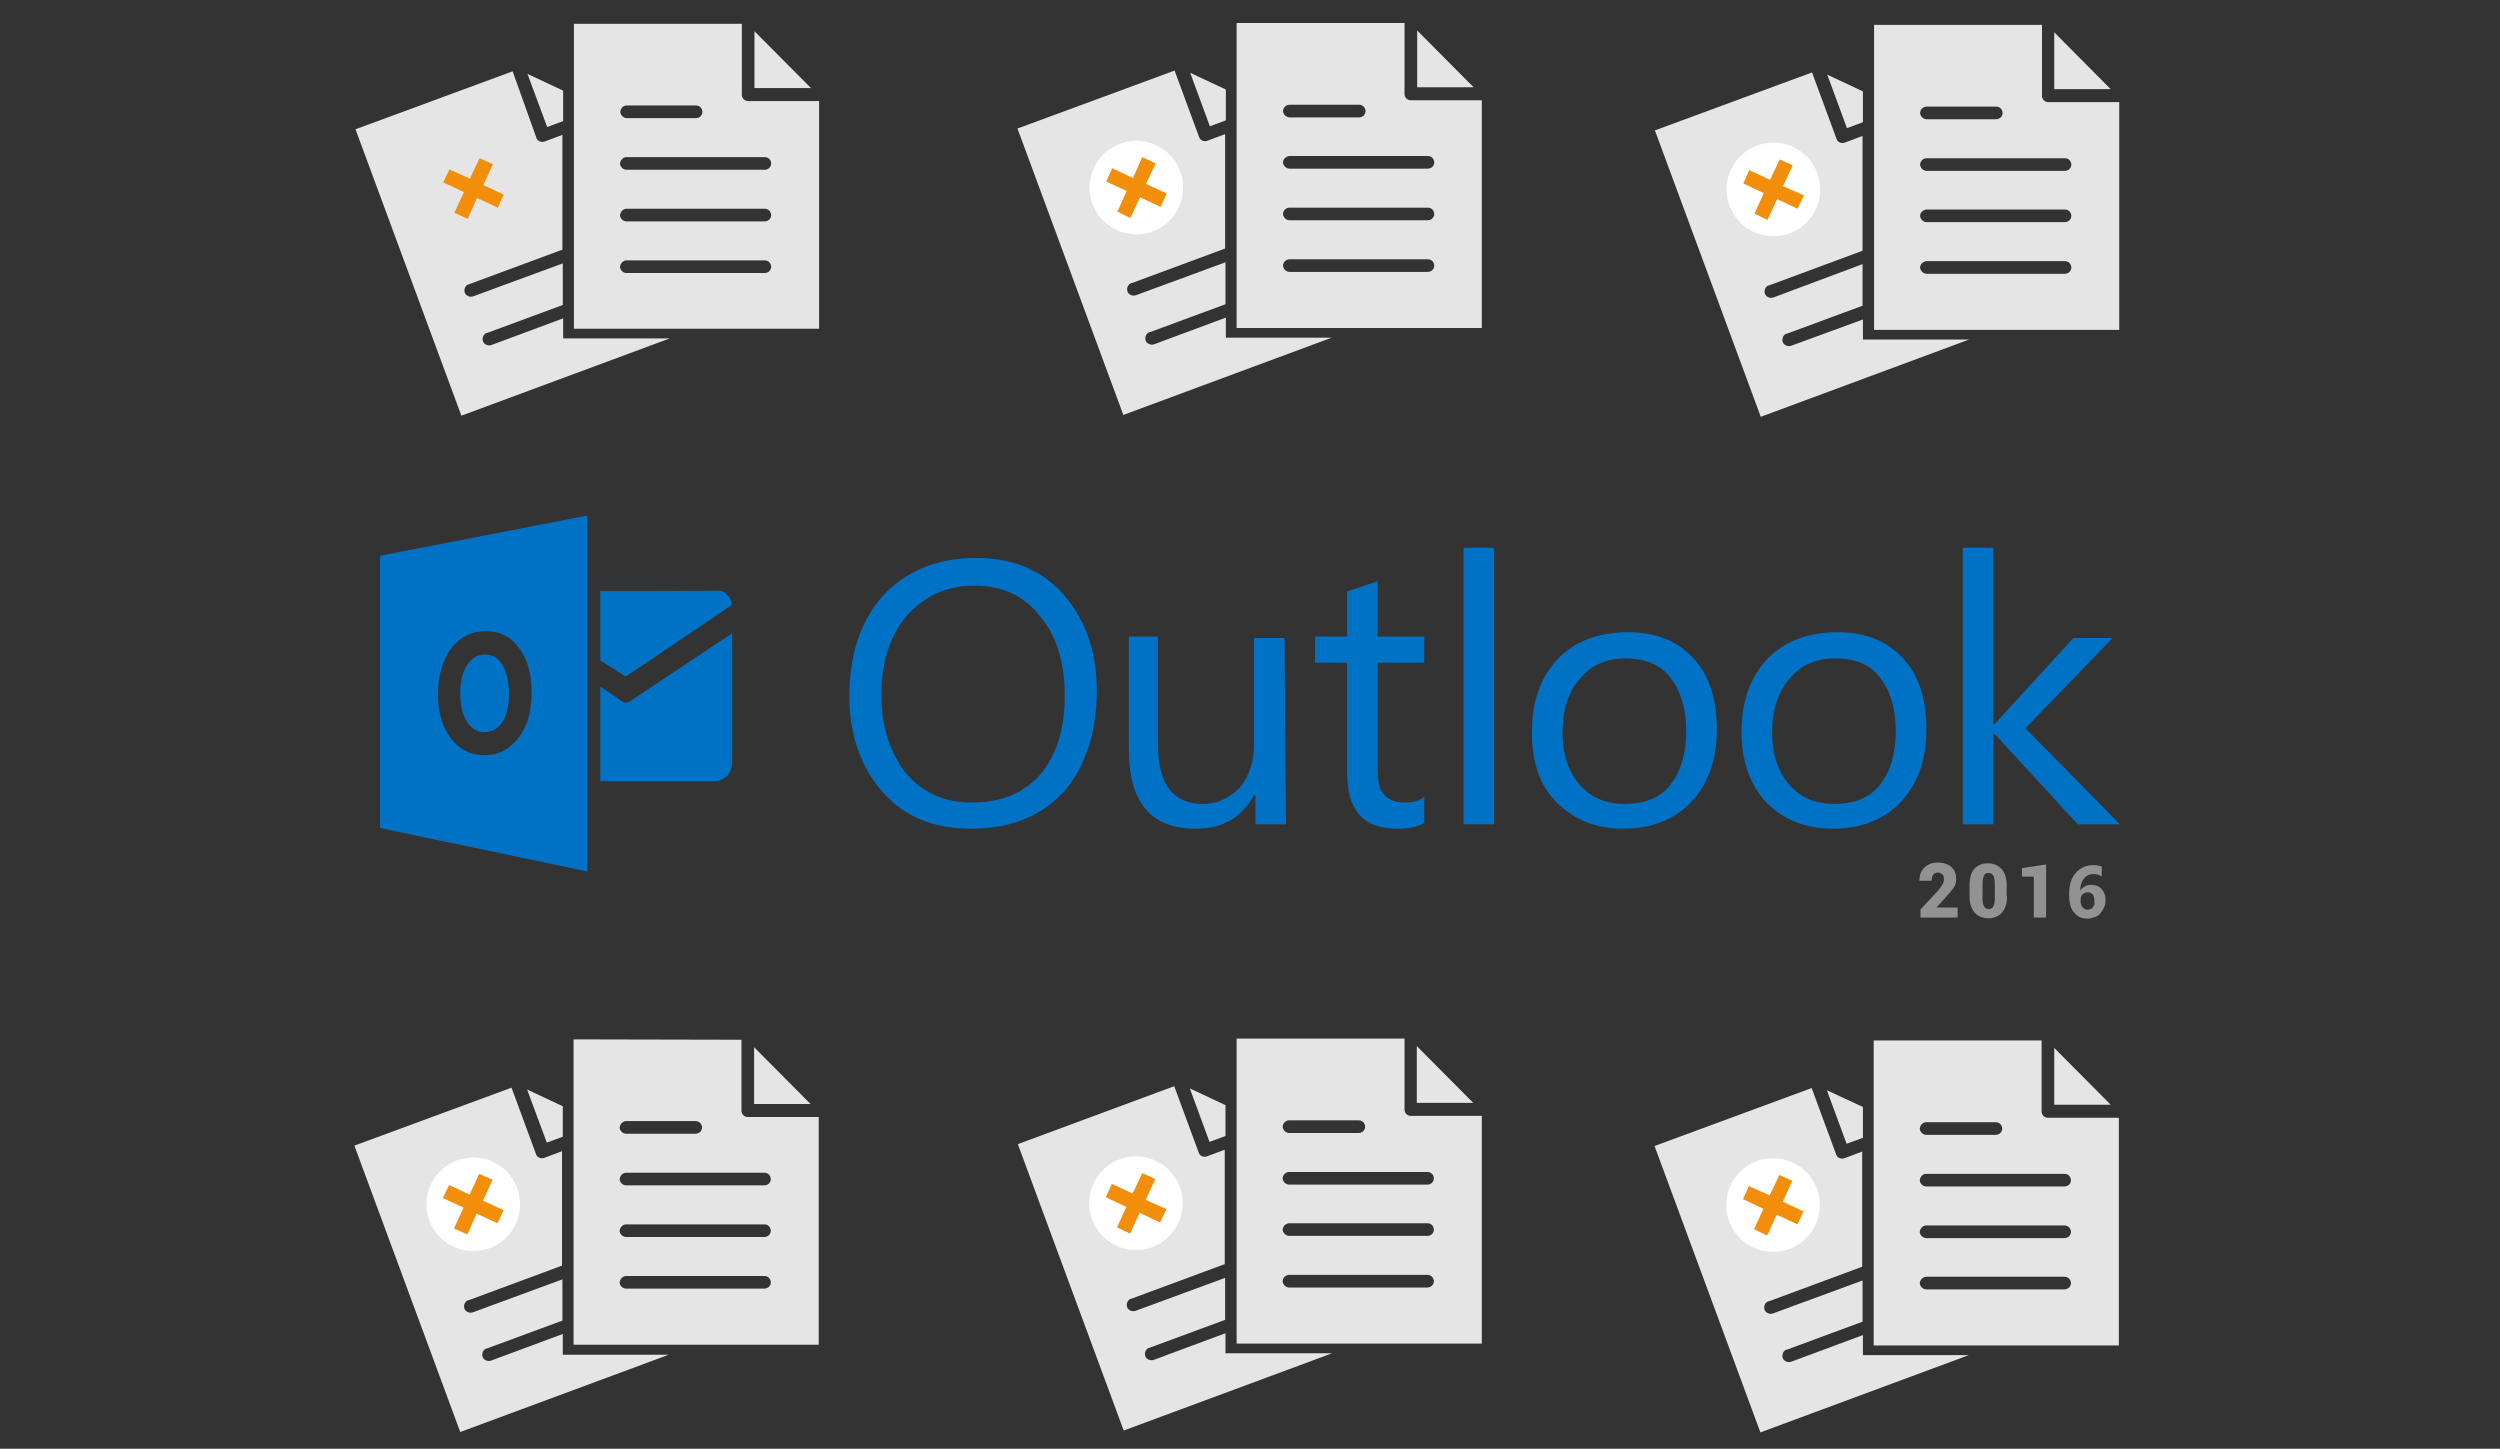 <?xml version="1.0" encoding="utf-8"?>
<!-- Generator: Adobe Illustrator 25.4.7, SVG Export Plug-In . SVG Version: 6.00 Build 0)  -->
<svg version="1.1" id="Layer_1" xmlns="http://www.w3.org/2000/svg" xmlns:xlink="http://www.w3.org/1999/xlink" x="0px" y="0px"
	 viewBox="0 0 673 390" style="enable-background:new 0 0 673 390;" xml:space="preserve">
<rect x="0" y="0" width="673" height="390" fill="#333333" stroke="none"/>
<style type="text/css">
	.st0{fill:#0072C6;}
	.st1{fill:#939292;}
	.st2{display:none;fill:#939292;}
	.st3{fill:#E5E5E5;}
	.st4{display:none;fill:#FFFFFF;}
	.st5{fill:#F28E0A;}
	.st6{fill:#FFFFFF;}
</style>
<g>
	<g>
		<g>
			
				<g id="g7_00000173150275015098955830000010943953880139314580_" transform="matrix(3.918,0,0,3.918,-13.481,-41.384)">
				<path id="path9_00000084488424650025377850000006891205803805931699_" class="st0" d="M70.2,67.5c-2.6,0-4.6-0.8-6.1-2.5
					c-1.5-1.7-2.3-3.9-2.3-6.6c0-2.9,0.8-5.2,2.3-6.9c1.6-1.7,3.7-2.6,6.4-2.6c2.5,0,4.5,0.8,6,2.5s2.3,3.9,2.3,6.6
					c0,2.9-0.8,5.3-2.3,7C74.9,66.7,72.8,67.5,70.2,67.5z M70.4,50.8c-1.9,0-3.4,0.7-4.6,2C64.6,54.2,64,56,64,58.3
					c0,2.2,0.6,4,1.7,5.4c1.2,1.4,2.7,2,4.5,2c2,0,3.5-0.6,4.7-1.9c1.1-1.3,1.7-3.1,1.7-5.4c0-2.4-0.6-4.2-1.7-5.5
					C73.8,51.5,72.3,50.8,70.4,50.8z"/>
				<path id="path11_00000083797590938692541100000001660960236637961887_" class="st0" d="M91.8,67.2h-2.1v-2h-0.1
					c-0.9,1.6-2.2,2.3-4,2.3c-3.1,0-4.6-1.8-4.6-5.5v-7.7h2v7.4c0,2.7,1,4.1,3.1,4.1c1,0,1.8-0.4,2.5-1.1c0.6-0.7,1-1.7,1-2.9v-7.4
					h2.1L91.8,67.2L91.8,67.2z"/>
				<path id="path13_00000029010671143054739070000003320758953146971814_" class="st0" d="M101.3,67.1c-0.5,0.3-1.1,0.4-1.9,0.4
					c-2.3,0-3.4-1.3-3.4-3.8v-7.6h-2.2v-1.8H96v-3.1l2.1-0.7v3.8h3.2v1.8h-3.2v7.2c0,0.9,0.1,1.5,0.4,1.8c0.3,0.4,0.8,0.6,1.5,0.6
					c0.5,0,1-0.1,1.3-0.4V67.1L101.3,67.1z"/>
			</g>
			<g id="g23_00000133497214591611285380000011936785014336690048_">
				<path id="path25_00000058554412027836181440000017281438879193579396_" class="st0" d="M130.6,176.2c-2,0-3.7,1-4.9,2.9
					c-1.2,1.9-1.8,4.4-1.8,7.6c0,3.2,0.6,5.7,1.8,7.6c1.2,1.9,2.8,2.8,4.7,2.8c2,0,3.6-0.9,4.8-2.7s1.8-4.3,1.8-7.5
					c0-3.3-0.6-5.9-1.7-7.8C134.2,177.1,132.6,176.2,130.6,176.2z"/>
				<path id="path27_00000080199838881071463360000003562847379455755691_" class="st0" d="M102.3,149.6v73.3l55.8,11.7v-95.8
					L102.3,149.6z M139.6,198.6c-2.4,3.1-5.4,4.7-9.2,4.7c-3.7,0-6.7-1.5-9-4.5s-3.5-6.9-3.5-11.8c0-5.1,1.2-9.2,3.5-12.4
					c2.4-3.1,5.5-4.7,9.4-4.7c3.7,0,6.7,1.5,8.9,4.5c2.3,3,3.4,7,3.4,11.9C143.1,191.5,142,195.5,139.6,198.6z"/>
				<path id="path3_00000070799500583965365880000010366909055910395523_" class="st0" d="M161.6,159.1v18.7l6.5,4.1
					c0.2,0.1,0.5,0.1,0.7,0l28.2-19c0-2.2-2.1-3.9-3.3-3.9C193.8,159.1,161.6,159.1,161.6,159.1z"/>
				<path id="path5_00000109727237866506529470000009069907718223500929_" class="st0" d="M161.6,184.8l6,4.1c0.8,0.6,1.9,0,1.9,0
					c-1,0.6,27.6-18.4,27.6-18.4V205c0,3.7-2.4,5.3-5.1,5.3h-30.4V184.8L161.6,184.8z"/>
			</g>
			
				<g id="g29_00000072272590120788297310000009400221732607072435_" transform="matrix(3.918,0,0,3.918,-13.481,-41.384)">
				<path id="path31_00000040568011174686956220000003575186152509836424_" class="st0" d="M106.1,67.2H104v-19h2.1V67.2L106.1,67.2
					z"/>
				<path id="path33_00000143618825703181493660000007188381892501360318_" class="st0" d="M115,67.5c-1.9,0-3.4-0.6-4.6-1.8
					s-1.7-2.8-1.7-4.8c0-2.2,0.6-3.8,1.8-5.1c1.2-1.2,2.8-1.8,4.8-1.8c1.9,0,3.4,0.6,4.5,1.8s1.6,2.8,1.6,4.9c0,2.1-0.6,3.7-1.7,4.9
					C118.5,66.9,116.9,67.5,115,67.5L115,67.5z M115.1,55.8c-1.3,0-2.4,0.5-3.1,1.4c-0.8,0.9-1.2,2.1-1.2,3.7c0,1.5,0.4,2.7,1.2,3.6
					c0.8,0.9,1.8,1.3,3.1,1.3c1.3,0,2.4-0.4,3.1-1.3c0.7-0.9,1.1-2.1,1.1-3.7c0-1.6-0.4-2.8-1.1-3.7
					C117.5,56.2,116.4,55.8,115.1,55.8z"/>
				<path id="path35_00000070088699134629497910000004201346739736344722_" class="st0" d="M129.4,67.5c-1.9,0-3.4-0.6-4.6-1.8
					c-1.1-1.2-1.7-2.8-1.7-4.8c0-2.2,0.6-3.8,1.8-5.1c1.2-1.2,2.8-1.8,4.8-1.8c1.9,0,3.4,0.6,4.5,1.8s1.6,2.8,1.6,4.9
					c0,2.1-0.6,3.7-1.7,4.9C132.9,66.9,131.3,67.5,129.4,67.5L129.4,67.5z M129.5,55.8c-1.3,0-2.4,0.5-3.1,1.4
					c-0.8,0.9-1.2,2.1-1.2,3.7c0,1.5,0.4,2.7,1.2,3.6c0.8,0.9,1.8,1.3,3.1,1.3s2.4-0.4,3.1-1.3c0.7-0.9,1.1-2.1,1.1-3.7
					c0-1.6-0.4-2.8-1.1-3.7C131.9,56.2,130.9,55.8,129.5,55.8L129.5,55.8z"/>
				<path id="path37_00000060007984670534320580000009652722990796851889_" class="st0" d="M149.1,67.2h-2.9l-5.7-6.2h-0.1v6.2h-2.1
					v-19h2.1v12.1h0.1l5.4-5.9h2.7l-6,6.2L149.1,67.2z"/>
			</g>
		</g>
		<g>
			<path class="st1" d="M527,247h-10v-2.2l4.6-4.9c0.6-0.7,1-1.3,1.3-1.8s0.4-1,0.4-1.4c0-0.6-0.1-1-0.4-1.3
				c-0.3-0.3-0.7-0.5-1.3-0.5c-0.5,0-0.9,0.2-1.2,0.6c-0.3,0.4-0.4,1-0.4,1.6h-3.3V237c0-1.3,0.4-2.5,1.3-3.4
				c0.9-0.9,2.1-1.4,3.6-1.4c1.6,0,2.8,0.4,3.7,1.2s1.3,1.8,1.3,3.2c0,0.9-0.2,1.7-0.7,2.4s-1.3,1.7-2.6,3.1l-1.9,2.1v0.1h5.6
				L527,247L527,247z"/>
			<path class="st1" d="M540.3,241.3c0,1.9-0.5,3.4-1.4,4.4s-2.1,1.5-3.6,1.5s-2.8-0.5-3.7-1.5s-1.4-2.5-1.4-4.4v-3
				c0-1.9,0.4-3.4,1.3-4.4c0.9-1,2.1-1.5,3.6-1.5s2.7,0.5,3.7,1.5c0.9,1,1.4,2.5,1.4,4.4v3H540.3z M537,238.1c0-1.1-0.1-1.9-0.4-2.4
				c-0.3-0.5-0.7-0.7-1.3-0.7s-1,0.2-1.2,0.7c-0.3,0.5-0.4,1.3-0.4,2.4v3.5c0,1.1,0.1,1.9,0.4,2.4c0.3,0.5,0.7,0.7,1.3,0.7
				c0.5,0,1-0.2,1.2-0.7c0.3-0.5,0.4-1.3,0.4-2.4V238.1z"/>
			<path class="st1" d="M550.8,247h-3.3v-11h-3.2v-2.3l6.5-1V247z"/>
			<path class="st2" d="M561.5,244.6c0.7,0,1.2-0.2,1.6-0.7c0.4-0.5,0.7-1.1,0.7-2v-0.6c-0.3,0.4-0.7,0.7-1.1,0.9
				c-0.4,0.2-0.9,0.3-1.4,0.3c-1.3,0-2.3-0.4-3.1-1.3c-0.7-0.9-1.1-2.1-1.1-3.6c0-1.4,0.5-2.6,1.4-3.6s2.1-1.5,3.6-1.5
				c1.4,0,2.6,0.5,3.6,1.6c0.9,1,1.4,2.5,1.4,4.3v3.4c0,1.7-0.5,3-1.6,4s-2.4,1.5-4,1.5c-0.5,0-1-0.1-1.5-0.2
				c-0.5-0.1-1-0.3-1.5-0.5l0.3-2.4c0.5,0.2,0.9,0.3,1.3,0.3C560.5,244.6,561,244.6,561.5,244.6z M562,240.1c0.4,0,0.7-0.1,1-0.2
				c0.3-0.1,0.5-0.3,0.7-0.5v-1.5c0-0.9-0.2-1.7-0.5-2.2s-0.7-0.7-1.2-0.7s-0.9,0.3-1.2,0.8s-0.4,1.1-0.4,1.8c0,0.8,0.1,1.4,0.4,1.9
				C561.1,239.9,561.5,240.1,562,240.1z"/>
			<path class="st1" d="M566.8,242.4c0,0.7-0.1,1.3-0.4,1.9s-0.6,1.1-1,1.6s-0.9,0.8-1.5,1s-1.2,0.4-1.9,0.4c-0.8,0-1.5-0.1-2.1-0.4
				s-1.1-0.7-1.6-1.3s-0.8-1.2-1-2s-0.3-1.7-0.3-2.7c0-1.2,0.1-2.3,0.4-3.3s0.7-1.8,1.3-2.5s1.2-1.2,2-1.6s1.7-0.6,2.6-0.6
				c1.1,0,1.9,0.1,2.5,0.4v2.6c-0.7-0.4-1.5-0.6-2.3-0.6c-0.5,0-1,0.1-1.4,0.3s-0.8,0.5-1.1,0.9s-0.5,0.8-0.7,1.3s-0.3,1.1-0.3,1.8
				h0.1c0.7-0.9,1.6-1.4,2.9-1.4c0.6,0,1.1,0.1,1.6,0.3s0.9,0.5,1.2,0.9s0.6,0.8,0.8,1.4S566.8,241.7,566.8,242.4z M563.8,242.5
				c0-1.5-0.6-2.3-1.8-2.3c-0.3,0-0.5,0.1-0.8,0.2s-0.4,0.3-0.6,0.4s-0.3,0.4-0.4,0.7s-0.1,0.5-0.1,0.9c0,0.3,0,0.7,0.1,1
				s0.2,0.6,0.4,0.8s0.4,0.4,0.6,0.5s0.5,0.2,0.8,0.2s0.5-0.1,0.8-0.2s0.4-0.3,0.6-0.5s0.3-0.5,0.4-0.7S563.8,242.9,563.8,242.5z"/>
		</g>
	</g>
	<path class="st3" d="M151.6,91.1v-5.4l-19.1,7.1c-0.9,0.4-1.9,0.1-2.4-0.7c-0.4-0.9-0.1-1.9,0.7-2.4l0,0h0.1
		c0.1-0.1,0.2-0.1,0.3-0.1l20.3-7.5V70.9l-23.9,8.8c-0.9,0.4-1.9,0.1-2.4-0.7c-0.4-0.9-0.1-1.9,0.7-2.4l0,0c0,0,0,0,0.1,0
		c0.1-0.1,0.2-0.1,0.3-0.1l25.1-9.3V36.3l-4.8,1.8c-0.9,0.3-1.9-0.1-2.2-1L138,19.2L95.7,34.8l28.5,77.1l56.1-20.8
		C180.3,91.1,151.6,91.1,151.6,91.1z"/>
	<path class="st3" d="M154.5,6.4v82.1h66V27.2h-19.1c-1,0-1.7-0.8-1.7-1.7V6.4H154.5z M203.1,8.4v15.3h15.2L203.1,8.4z M168.5,28.4
		C168.6,28.4,168.6,28.4,168.5,28.4c0.2,0,0.3,0,0.4,0h18.5c0.5,0,0.9,0.2,1.2,0.5s0.5,0.8,0.5,1.2c0,0.5-0.2,0.9-0.5,1.2
		c-0.3,0.3-0.8,0.5-1.2,0.5H169c-1,0.1-1.8-0.6-2-1.5C166.9,29.4,167.6,28.5,168.5,28.4L168.5,28.4z M168.5,42.3
		C168.6,42.3,168.6,42.3,168.5,42.3c0.2,0,0.3,0,0.4,0h37c0.5,0,0.9,0.2,1.2,0.5s0.5,0.8,0.5,1.2c0,0.5-0.2,0.9-0.5,1.2
		s-0.8,0.5-1.2,0.5h-37c-1,0.1-1.8-0.6-2-1.5C166.9,43.3,167.6,42.4,168.5,42.3L168.5,42.3z M168.5,56.2
		C168.6,56.2,168.6,56.2,168.5,56.2c0.2,0,0.3,0,0.4,0h37c0.5,0,0.9,0.2,1.2,0.5s0.5,0.8,0.5,1.2c0,0.5-0.2,0.9-0.5,1.2
		s-0.8,0.5-1.2,0.5h-37c-1,0.1-1.8-0.6-2-1.5C166.9,57.2,167.6,56.3,168.5,56.2L168.5,56.2z M168.5,70.1L168.5,70.1
		c0.2,0,0.3,0,0.4,0h37c0.5,0,0.9,0.2,1.2,0.5s0.5,0.8,0.5,1.2c0,0.5-0.2,0.9-0.5,1.2c-0.3,0.3-0.8,0.5-1.2,0.5h-37
		c-1,0.1-1.8-0.6-2-1.5C166.9,71.1,167.6,70.2,168.5,70.1L168.5,70.1z"/>
	<circle class="st4" cx="127.5" cy="50.7" r="12.6"/>
	<polygon class="st5" points="128.4,53.3 134,55.9 135.6,52.4 130.1,49.8 132.7,44.2 129.1,42.6 126.5,48.1 121,45.6 119.3,49.1 
		124.9,51.7 122.3,57.3 125.9,58.9 	"/>
	<g>
		<polygon class="st3" points="151.6,24.4 142,19.9 147.3,34.2 151.6,32.6 		"/>
	</g>
	<g>
		<path class="st3" d="M330,90.9v-5.4l-19.1,7.1c-0.9,0.4-1.9,0.1-2.4-0.7c-0.4-0.9-0.1-1.9,0.7-2.4l0,0h0.1
			c0.1-0.1,0.2-0.1,0.3-0.1l20.3-7.5V70.6L306,79.4c-0.9,0.4-1.9,0.1-2.4-0.7c-0.4-0.9-0.1-1.9,0.7-2.4l0,0c0,0,0,0,0.1,0
			c0.1-0.1,0.2-0.1,0.3-0.1l25.1-9.3V36.1l-4.8,1.8c-0.9,0.3-1.9-0.1-2.2-1L316.2,19l-42.3,15.6l28.5,77.1l56.1-20.8
			C358.5,90.9,330,90.9,330,90.9z"/>
		<path class="st3" d="M332.9,6.2v82.1h66V27h-19.1c-1,0-1.7-0.8-1.7-1.7V6.2H332.9z M381.5,8.2v15.3h15.2L381.5,8.2z M347,28.2
			L347,28.2c0.2,0,0.3,0,0.4,0h18.5c0.5,0,0.9,0.2,1.2,0.5c0.3,0.3,0.5,0.8,0.5,1.2c0,0.5-0.2,0.9-0.5,1.2c-0.3,0.3-0.8,0.5-1.2,0.5
			h-18.5c-1,0.1-1.8-0.6-2-1.5C345.3,29.2,346,28.3,347,28.2L347,28.2z M347,42L347,42c0.2,0,0.3,0,0.4,0h37c0.5,0,0.9,0.2,1.2,0.5
			c0.3,0.3,0.5,0.8,0.5,1.2c0,0.5-0.2,0.9-0.5,1.2s-0.8,0.5-1.2,0.5h-37c-1,0.1-1.8-0.6-2-1.5C345.3,43,346,42.2,347,42L347,42z
			 M347,55.9L347,55.9c0.2,0,0.3,0,0.4,0h37c0.5,0,0.9,0.2,1.2,0.5c0.3,0.3,0.5,0.8,0.5,1.2c0,0.5-0.2,0.9-0.5,1.2s-0.8,0.5-1.2,0.5
			h-37c-1,0.1-1.8-0.6-2-1.5C345.3,56.9,346,56,347,55.9L347,55.9z M347,69.8L347,69.8c0.2,0,0.3,0,0.4,0h37c0.5,0,0.9,0.2,1.2,0.5
			c0.3,0.3,0.5,0.8,0.5,1.2c0,0.5-0.2,0.9-0.5,1.2c-0.3,0.3-0.8,0.5-1.2,0.5h-37c-1,0.1-1.8-0.6-2-1.5C345.3,70.8,346,69.9,347,69.8
			L347,69.8z"/>
		<circle class="st6" cx="305.9" cy="50.5" r="12.6"/>
		<polygon class="st5" points="306.9,53.1 312.4,55.7 314.1,52.1 308.5,49.5 311.1,44 307.5,42.3 305,47.9 299.4,45.3 297.8,48.9 
			303.3,51.4 300.8,57 304.3,58.7 		"/>
		<g>
			<polygon class="st3" points="330,24.1 320.4,19.6 325.7,34 330,32.4 			"/>
		</g>
	</g>
	<g>
		<path class="st3" d="M501.5,91.4V86l-19.1,7c-0.9,0.4-1.9,0.1-2.4-0.7c-0.4-0.9-0.1-1.9,0.7-2.4l0,0h0.1c0.1-0.1,0.2-0.1,0.3-0.1
			l20.3-7.5V71.1L477.6,80c-0.9,0.4-1.9,0.1-2.4-0.7c-0.4-0.9-0.1-1.9,0.7-2.4l0,0c0,0,0,0,0.1,0c0.1-0.1,0.2-0.1,0.3-0.1l25.1-9.3
			V36.6l-4.8,1.8c-0.9,0.3-1.9-0.1-2.2-1l-6.6-17.9l-42.3,15.6l28.5,77.1l56.1-20.8C530.1,91.4,501.5,91.4,501.5,91.4z"/>
		<path class="st3" d="M504.5,6.7v82.1h66V27.5h-19.1c-1,0-1.7-0.8-1.7-1.7V6.7H504.5z M553,8.7V24h15.2L553,8.7z M518.5,28.7
			L518.5,28.7c0.2,0,0.3,0,0.4,0h18.5c0.5,0,0.9,0.2,1.2,0.5s0.5,0.8,0.5,1.2c0,0.5-0.2,0.9-0.5,1.2c-0.3,0.3-0.8,0.5-1.2,0.5h-18.5
			c-1,0.1-1.8-0.6-2-1.5C516.8,29.7,517.5,28.8,518.5,28.7L518.5,28.7z M518.5,42.6L518.5,42.6c0.2,0,0.3,0,0.4,0h37
			c0.5,0,0.9,0.2,1.2,0.5s0.5,0.8,0.5,1.2c0,0.5-0.2,0.9-0.5,1.2s-0.8,0.5-1.2,0.5h-37c-1,0.1-1.8-0.6-2-1.5
			C516.8,43.6,517.5,42.7,518.5,42.6L518.5,42.6z M518.5,56.4L518.5,56.4c0.2,0,0.3,0,0.4,0h37c0.5,0,0.9,0.2,1.2,0.5
			s0.5,0.8,0.5,1.2c0,0.5-0.2,0.9-0.5,1.2s-0.8,0.5-1.2,0.5h-37c-1,0.1-1.8-0.6-2-1.5C516.8,57.4,517.5,56.6,518.5,56.4L518.5,56.4z
			 M518.5,70.3L518.5,70.3c0.2,0,0.3,0,0.4,0h37c0.5,0,0.9,0.2,1.2,0.5s0.5,0.8,0.5,1.2c0,0.5-0.2,0.9-0.5,1.2
			c-0.3,0.3-0.8,0.5-1.2,0.5h-37c-1,0.1-1.8-0.6-2-1.5C516.8,71.3,517.5,70.5,518.5,70.3L518.5,70.3z"/>
		<circle class="st6" cx="477.4" cy="51" r="12.6"/>
		<polygon class="st5" points="478.4,53.6 483.9,56.2 485.6,52.6 480,50.1 482.6,44.5 479.1,42.9 476.5,48.4 470.9,45.8 469.3,49.4 
			474.8,52 472.3,57.5 475.8,59.2 		"/>
		<g>
			<polygon class="st3" points="501.5,24.6 491.9,20.1 497.2,34.5 501.5,32.9 			"/>
		</g>
	</g>
	<g>
		<path class="st3" d="M151.5,364.5v-5.4l-19.1,7.1c-0.9,0.4-1.9,0.1-2.4-0.7c-0.4-0.9-0.1-1.9,0.7-2.4l0,0h0.1
			c0.1-0.1,0.2-0.1,0.3-0.1l20.3-7.5v-11.1l-23.9,8.8c-0.9,0.4-1.9,0.1-2.4-0.7c-0.4-0.9-0.1-1.9,0.7-2.4l0,0c0,0,0,0,0.1,0
			c0.1-0.1,0.2-0.1,0.3-0.1l25.1-9.3v-30.8l-4.8,1.8c-0.9,0.3-1.9-0.1-2.2-1l-6.6-17.9l-42.3,15.6l28.5,77.1l56.1-20.8h-28.5V364.5z
			"/>
		<path class="st3" d="M154.4,279.8V362h66v-61.3h-19.1c-1,0-1.7-0.8-1.7-1.7v-19.1L154.4,279.8z M203,281.9v15.3h15.2L203,281.9z
			 M168.4,301.8C168.5,301.8,168.5,301.8,168.4,301.8c0.2,0,0.3,0,0.4,0h18.5c0.5,0,0.9,0.2,1.2,0.5s0.5,0.8,0.5,1.2
			s-0.2,0.9-0.5,1.2c-0.3,0.3-0.8,0.5-1.2,0.5h-18.5c-1,0.1-1.8-0.6-2-1.5C166.8,302.8,167.5,301.9,168.4,301.8L168.4,301.8z
			 M168.4,315.7C168.5,315.7,168.5,315.7,168.4,315.7c0.2,0,0.3,0,0.4,0h37c0.5,0,0.9,0.2,1.2,0.5s0.5,0.8,0.5,1.2
			c0,0.5-0.2,0.9-0.5,1.2c-0.3,0.3-0.8,0.5-1.2,0.5h-37c-1,0.1-1.8-0.6-2-1.5C166.8,316.7,167.5,315.8,168.4,315.7L168.4,315.7z
			 M168.4,329.6C168.5,329.6,168.5,329.6,168.4,329.6c0.2,0,0.3,0,0.4,0h37c0.5,0,0.9,0.2,1.2,0.5s0.5,0.8,0.5,1.2
			c0,0.5-0.2,0.9-0.5,1.2c-0.3,0.3-0.8,0.5-1.2,0.5h-37c-1,0.1-1.8-0.6-2-1.5C166.8,330.6,167.5,329.7,168.4,329.6L168.4,329.6z
			 M168.4,343.5L168.4,343.5c0.2,0,0.3,0,0.4,0h37c0.5,0,0.9,0.2,1.2,0.5s0.5,0.8,0.5,1.2c0,0.5-0.2,0.9-0.5,1.2
			c-0.3,0.3-0.8,0.5-1.2,0.5h-37c-1,0.1-1.8-0.6-2-1.5C166.8,344.5,167.5,343.6,168.4,343.5L168.4,343.5z"/>
		<circle class="st6" cx="127.4" cy="324.2" r="12.6"/>
		<polygon class="st5" points="128.3,326.7 133.9,329.3 135.6,325.8 130,323.2 132.6,317.6 129,316 126.4,321.6 120.9,319 
			119.2,322.5 124.8,325.1 122.2,330.7 125.8,332.3 		"/>
		<g>
			<polygon class="st3" points="151.5,297.8 141.9,293.3 147.2,307.6 151.5,306 			"/>
		</g>
		<g>
			<path class="st3" d="M329.9,364.3v-5.4l-19.1,7.1c-0.9,0.4-1.9,0.1-2.4-0.7c-0.4-0.9-0.1-1.9,0.7-2.4l0,0h0.1
				c0.1-0.1,0.2-0.1,0.3-0.1l20.3-7.5V344l-23.9,8.8c-0.9,0.4-1.9,0.1-2.4-0.7c-0.4-0.9-0.1-1.9,0.7-2.4l0,0c0,0,0,0,0.1,0
				c0.1-0.1,0.2-0.1,0.3-0.1l25.1-9.3v-30.8l-4.8,1.8c-0.9,0.3-1.9-0.1-2.2-1l-6.6-17.9L274,308l28.5,77.1l56.1-20.8L329.9,364.3
				L329.9,364.3z"/>
			<path class="st3" d="M332.9,279.6v82.1h66v-61.3h-19.1c-1,0-1.7-0.8-1.7-1.7v-19.1H332.9z M381.4,281.6v15.3h15.2L381.4,281.6z
				 M346.9,301.6L346.9,301.6c0.2,0,0.3,0,0.4,0h18.5c0.5,0,0.9,0.2,1.2,0.5c0.3,0.3,0.5,0.8,0.5,1.2s-0.2,0.9-0.5,1.2
				c-0.3,0.3-0.8,0.5-1.2,0.5h-18.5c-1,0.1-1.8-0.6-2-1.5C345.2,302.6,345.9,301.7,346.9,301.6L346.9,301.6z M346.9,315.5
				L346.9,315.5c0.2,0,0.3,0,0.4,0h37c0.5,0,0.9,0.2,1.2,0.5s0.5,0.8,0.5,1.2c0,0.5-0.2,0.9-0.5,1.2c-0.3,0.3-0.8,0.5-1.2,0.5h-37
				c-1,0.1-1.8-0.6-2-1.5C345.2,316.5,345.9,315.6,346.9,315.5L346.9,315.5z M346.9,329.3L346.9,329.3c0.2,0,0.3,0,0.4,0h37
				c0.5,0,0.9,0.2,1.2,0.5s0.5,0.8,0.5,1.2c0,0.5-0.2,0.9-0.5,1.2c-0.3,0.3-0.8,0.5-1.2,0.5h-37c-1,0.1-1.8-0.6-2-1.5
				C345.2,330.3,345.9,329.5,346.9,329.3L346.9,329.3z M346.9,343.2L346.9,343.2c0.2,0,0.3,0,0.4,0h37c0.5,0,0.9,0.2,1.2,0.5
				s0.5,0.8,0.5,1.2c0,0.5-0.2,0.9-0.5,1.2c-0.3,0.3-0.8,0.5-1.2,0.5h-37c-1,0.1-1.8-0.6-2-1.5C345.2,344.2,345.9,343.3,346.9,343.2
				L346.9,343.2z"/>
			<circle class="st6" cx="305.8" cy="323.9" r="12.6"/>
			<polygon class="st5" points="306.8,326.5 312.3,329.1 314,325.5 308.4,323 311,317.4 307.5,315.8 304.9,321.3 299.3,318.7 
				297.7,322.3 303.2,324.9 300.7,330.4 304.2,332.1 			"/>
			<g>
				<polygon class="st3" points="329.9,297.5 320.3,293 325.6,307.4 329.9,305.8 				"/>
			</g>
		</g>
		<g>
			<path class="st3" d="M501.5,364.8v-5.4l-19.1,7.1c-0.9,0.4-1.9,0.1-2.4-0.7c-0.4-0.9-0.1-1.9,0.7-2.4l0,0h0.1
				c0.1-0.1,0.2-0.1,0.3-0.1l20.3-7.5v-11.1l-23.9,8.8c-0.9,0.4-1.9,0.1-2.4-0.7c-0.4-0.9-0.1-1.9,0.7-2.4l0,0c0,0,0,0,0.1,0
				c0.1-0.1,0.2-0.1,0.3-0.1l25.1-9.3v-31l-4.8,1.8c-0.9,0.3-1.9-0.1-2.2-1l-6.6-17.9l-42.3,15.6l28.5,77.1l56.1-20.8L501.5,364.8
				L501.5,364.8z"/>
			<path class="st3" d="M504.4,280.1v82.1h66v-61.3h-19.1c-1,0-1.7-0.8-1.7-1.7v-19.1H504.4z M553,282.1v15.3h15.2L553,282.1z
				 M518.4,302.1L518.4,302.1c0.2,0,0.3,0,0.4,0h18.5c0.5,0,0.9,0.2,1.2,0.5s0.5,0.8,0.5,1.2s-0.2,0.9-0.5,1.2
				c-0.3,0.3-0.8,0.5-1.2,0.5h-18.5c-1,0.1-1.8-0.6-2-1.5C516.8,303.1,517.4,302.2,518.4,302.1L518.4,302.1z M518.4,316L518.4,316
				c0.2,0,0.3,0,0.4,0h37c0.5,0,0.9,0.2,1.2,0.5s0.5,0.8,0.5,1.2c0,0.5-0.2,0.9-0.5,1.2c-0.3,0.3-0.8,0.5-1.2,0.5h-37
				c-1,0.1-1.8-0.6-2-1.5C516.8,317,517.4,316.1,518.4,316L518.4,316z M518.4,329.9L518.4,329.9c0.2,0,0.3,0,0.4,0h37
				c0.5,0,0.9,0.2,1.2,0.5s0.5,0.8,0.5,1.2c0,0.5-0.2,0.9-0.5,1.2c-0.3,0.3-0.8,0.5-1.2,0.5h-37c-1,0.1-1.8-0.6-2-1.5
				C516.8,330.9,517.4,330,518.4,329.9L518.4,329.9z M518.4,343.7L518.4,343.7c0.2,0,0.3,0,0.4,0h37c0.5,0,0.9,0.2,1.2,0.5
				s0.5,0.8,0.5,1.2c0,0.5-0.2,0.9-0.5,1.2c-0.3,0.3-0.8,0.5-1.2,0.5h-37c-1,0.1-1.8-0.6-2-1.5C516.8,344.7,517.4,343.9,518.4,343.7
				L518.4,343.7z"/>
			<circle class="st6" cx="477.3" cy="324.4" r="12.6"/>
			<polygon class="st5" points="478.3,327 483.9,329.6 485.5,326.1 479.9,323.5 482.5,317.9 479,316.3 476.4,321.8 470.8,319.3 
				469.2,322.8 474.7,325.4 472.2,330.9 475.7,332.6 			"/>
			<g>
				<polygon class="st3" points="501.5,298 491.8,293.5 497.1,307.9 501.5,306.3 				"/>
			</g>
		</g>
	</g>
</g>
</svg>

